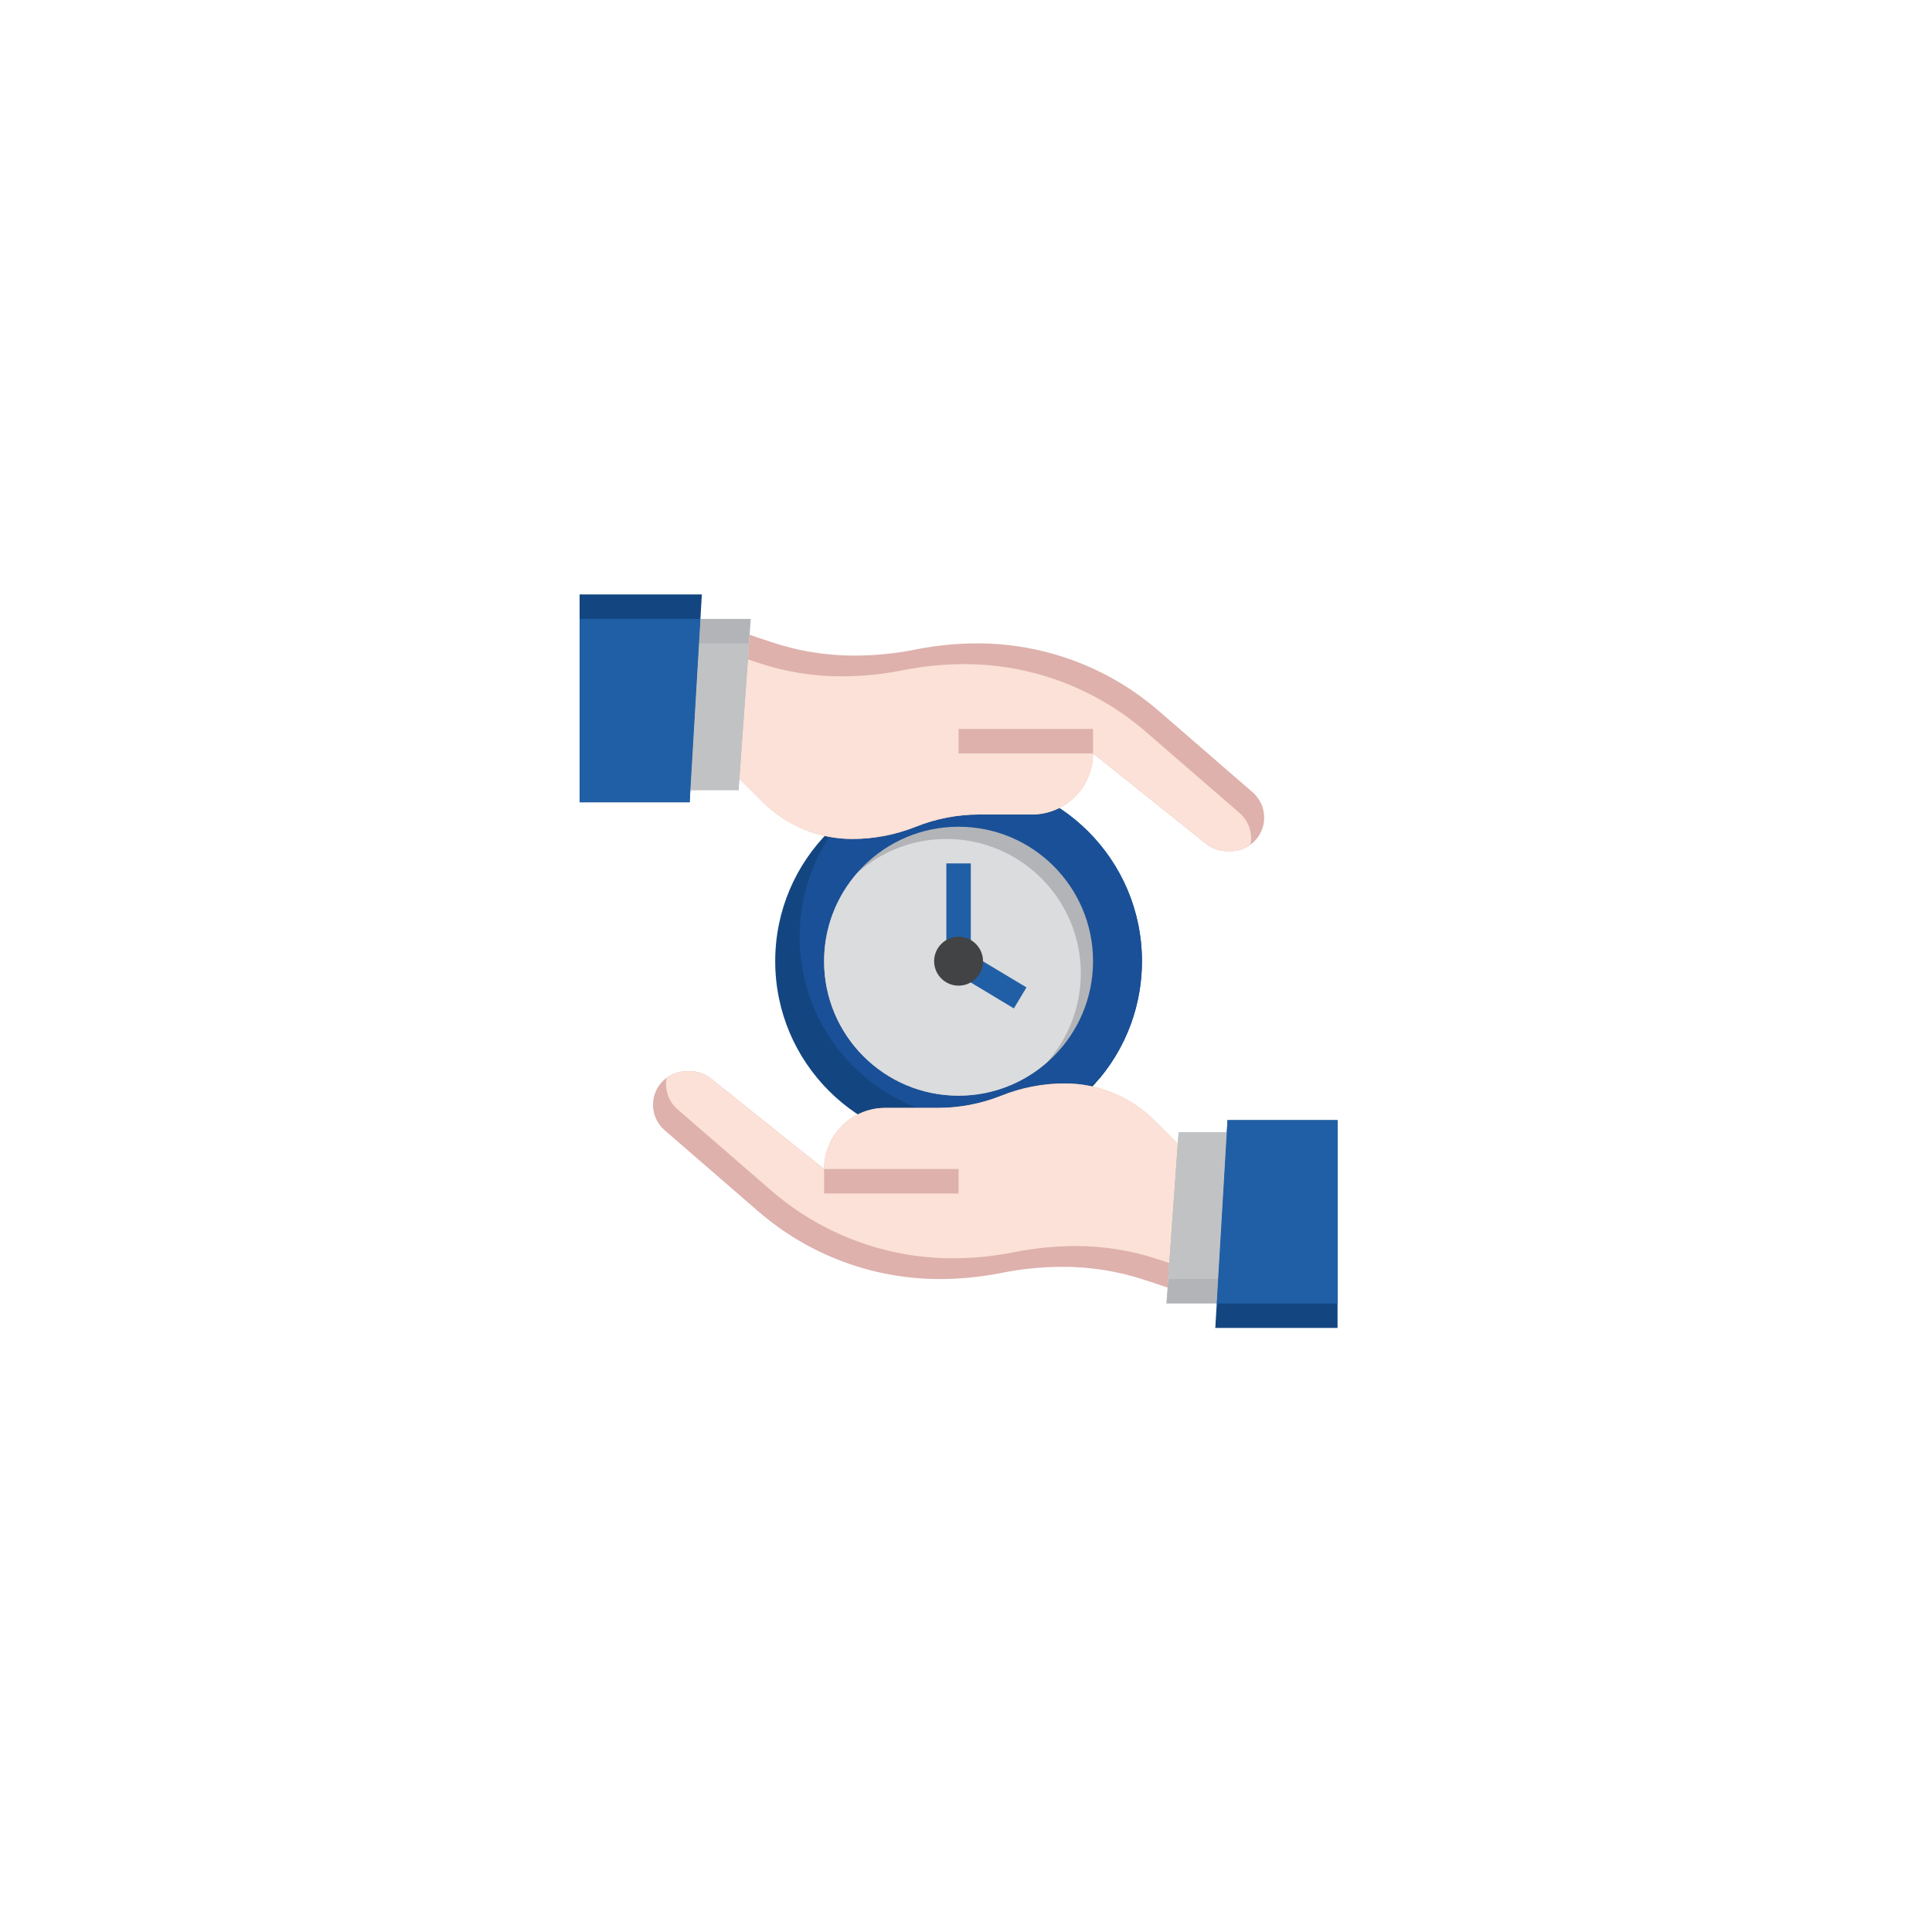 <svg width="130" height="130" viewBox="0 0 130 130" fill="none" xmlns="http://www.w3.org/2000/svg">
<g filter="url(#filter0_d_360_431)">
<path d="M115 65C115 37.386 92.614 15 65 15C37.386 15 15 37.386 15 65C15 92.614 37.386 115 65 115C92.614 115 115 92.614 115 65Z" fill="white"/>
<path d="M64.501 77.016C71.315 77.016 76.839 71.492 76.839 64.677C76.839 57.863 71.315 52.339 64.501 52.339C57.686 52.339 52.162 57.863 52.162 64.677C52.162 71.492 57.686 77.016 64.501 77.016Z" fill="#134681"/>
<path d="M64.5 52.339C61.512 52.339 58.773 53.402 56.637 55.169C54.869 57.305 53.807 60.044 53.807 63.032C53.807 69.847 59.331 75.371 66.145 75.371C69.134 75.371 71.874 74.308 74.008 72.54C75.776 70.405 76.839 67.666 76.839 64.677C76.839 57.863 71.314 52.339 64.5 52.339Z" fill="#1A5097"/>
<path d="M64.499 73.725C69.497 73.725 73.548 69.674 73.548 64.677C73.548 59.68 69.497 55.629 64.499 55.629C59.502 55.629 55.451 59.68 55.451 64.677C55.451 69.674 59.502 73.725 64.499 73.725Z" fill="#B3B4B8"/>
<path d="M63.677 56.452C61.388 56.452 59.303 57.309 57.71 58.71C56.308 60.304 55.451 62.388 55.451 64.677C55.451 69.674 59.502 73.726 64.499 73.726C66.789 73.726 68.873 72.868 70.466 71.467C71.868 69.874 72.725 67.789 72.725 65.5C72.725 60.503 68.674 56.452 63.677 56.452Z" fill="#DBDCDE"/>
<path d="M63.678 58.097H65.323V63.855H63.678V58.097Z" fill="#205FA6"/>
<path d="M64.811 65.805L65.658 64.393L69.069 66.441L68.222 67.852L64.811 65.805Z" fill="#205FA6"/>
<path d="M64.501 66.323C63.593 66.323 62.855 65.585 62.855 64.677C62.855 63.77 63.593 63.032 64.501 63.032C65.408 63.032 66.146 63.77 66.146 64.677C66.146 65.585 65.408 66.323 64.501 66.323Z" fill="#424344"/>
<path d="M78.562 86.638L77.065 86.139C75.282 85.544 73.414 85.242 71.535 85.242C70.14 85.242 68.749 85.379 67.382 85.653C66.014 85.927 64.623 86.064 63.228 86.064C58.745 86.064 54.411 84.448 51.024 81.512L44.718 76.047C44.222 75.618 43.938 74.994 43.938 74.339C43.938 73.091 44.948 72.081 46.196 72.081H46.436C46.949 72.081 47.447 72.255 47.846 72.576L55.453 78.661C55.453 76.39 57.295 74.548 59.566 74.548H63.109C64.573 74.548 66.022 74.269 67.381 73.726C68.739 73.182 70.189 72.903 71.652 72.903C73.921 72.903 76.097 73.805 77.701 75.409L79.254 76.962" fill="#DEB1AC"/>
<path d="M71.653 72.903C70.189 72.903 68.74 73.182 67.381 73.726C66.022 74.269 64.573 74.548 63.109 74.548H59.566C57.295 74.548 55.454 76.39 55.454 78.661L47.846 72.576C47.446 72.255 46.948 72.081 46.436 72.081H46.196C45.693 72.081 45.232 72.251 44.856 72.53C44.832 72.664 44.815 72.801 44.815 72.943C44.815 73.597 45.099 74.221 45.594 74.65L51.901 80.115C55.289 83.051 59.621 84.667 64.105 84.667C65.5 84.667 66.891 84.529 68.258 84.255C69.625 83.981 71.017 83.844 72.411 83.844C74.29 83.844 76.159 84.147 77.942 84.742L78.679 84.987L79.252 76.96L77.699 75.407C76.097 73.805 73.921 72.903 71.653 72.903Z" fill="#FBE1D7"/>
<path d="M55.453 78.661H64.501V80.306H55.453V78.661Z" fill="#DEB1AC"/>
<path d="M90.001 89.354H81.775L82.598 75.371H90.001" fill="#134681"/>
<path d="M81.874 87.709H78.486L79.309 76.193H82.551" fill="#B3B4B8"/>
<path d="M78.602 86.064H81.968L82.548 76.193H79.306L78.602 86.064Z" fill="#C1C2C4"/>
<path d="M81.871 87.709H90V75.371H82.597L81.871 87.709Z" fill="#205FA6"/>
<path d="M50.44 42.716L51.937 43.216C53.72 43.81 55.587 44.113 57.467 44.113C58.862 44.113 60.253 43.976 61.62 43.702C62.989 43.428 64.38 43.291 65.775 43.291C70.258 43.291 74.591 44.907 77.979 47.843L84.284 53.308C84.78 53.737 85.064 54.361 85.064 55.015C85.064 56.263 84.053 57.274 82.805 57.274H82.566C82.053 57.274 81.555 57.1 81.155 56.779L73.548 50.694C73.548 52.965 71.707 54.806 69.436 54.806H65.893C64.429 54.806 62.98 55.085 61.621 55.629C60.263 56.173 58.813 56.452 57.349 56.452C55.081 56.452 52.905 55.55 51.301 53.946L49.748 52.393" fill="#DEB1AC"/>
<path d="M57.35 56.451C58.813 56.451 60.263 56.172 61.621 55.629C62.98 55.085 64.43 54.806 65.893 54.806H69.436C71.707 54.806 73.549 52.964 73.549 50.693L81.156 56.779C81.556 57.099 82.054 57.274 82.567 57.274H82.806C83.309 57.274 83.77 57.103 84.146 56.825C84.171 56.691 84.188 56.553 84.188 56.412C84.188 55.757 83.903 55.133 83.408 54.705L77.101 49.24C73.713 46.303 69.381 44.688 64.898 44.688C63.503 44.688 62.112 44.825 60.745 45.099C59.377 45.373 57.986 45.51 56.591 45.51C54.712 45.51 52.844 45.207 51.06 44.613L50.323 44.367L49.75 52.394L51.303 53.947C52.905 55.55 55.081 56.451 57.35 56.451Z" fill="#FBE1D7"/>
<path d="M64.5 49.048H73.548V50.694H64.5V49.048Z" fill="#DEB1AC"/>
<path d="M39 40H47.226L46.403 53.984H39" fill="#134681"/>
<path d="M47.128 41.645H50.516L49.693 53.161H46.451" fill="#B3B4B8"/>
<path d="M50.398 43.29H47.032L46.451 53.161H49.693L50.398 43.29Z" fill="#C1C2C4"/>
<path d="M47.129 41.645H39V53.984H46.403L47.129 41.645Z" fill="#205FA6"/>
</g>
<defs>
<filter id="filter0_d_360_431" x="0" y="0" width="130" height="130" filterUnits="userSpaceOnUse" color-interpolation-filters="sRGB">
<feFlood flood-opacity="0" result="BackgroundImageFix"/>
<feColorMatrix in="SourceAlpha" type="matrix" values="0 0 0 0 0 0 0 0 0 0 0 0 0 0 0 0 0 0 127 0" result="hardAlpha"/>
<feOffset/>
<feGaussianBlur stdDeviation="7.5"/>
<feColorMatrix type="matrix" values="0 0 0 0 0 0 0 0 0 0 0 0 0 0 0 0 0 0 0.078 0"/>
<feBlend mode="normal" in2="BackgroundImageFix" result="effect1_dropShadow_360_431"/>
<feBlend mode="normal" in="SourceGraphic" in2="effect1_dropShadow_360_431" result="shape"/>
</filter>
</defs>
</svg>
